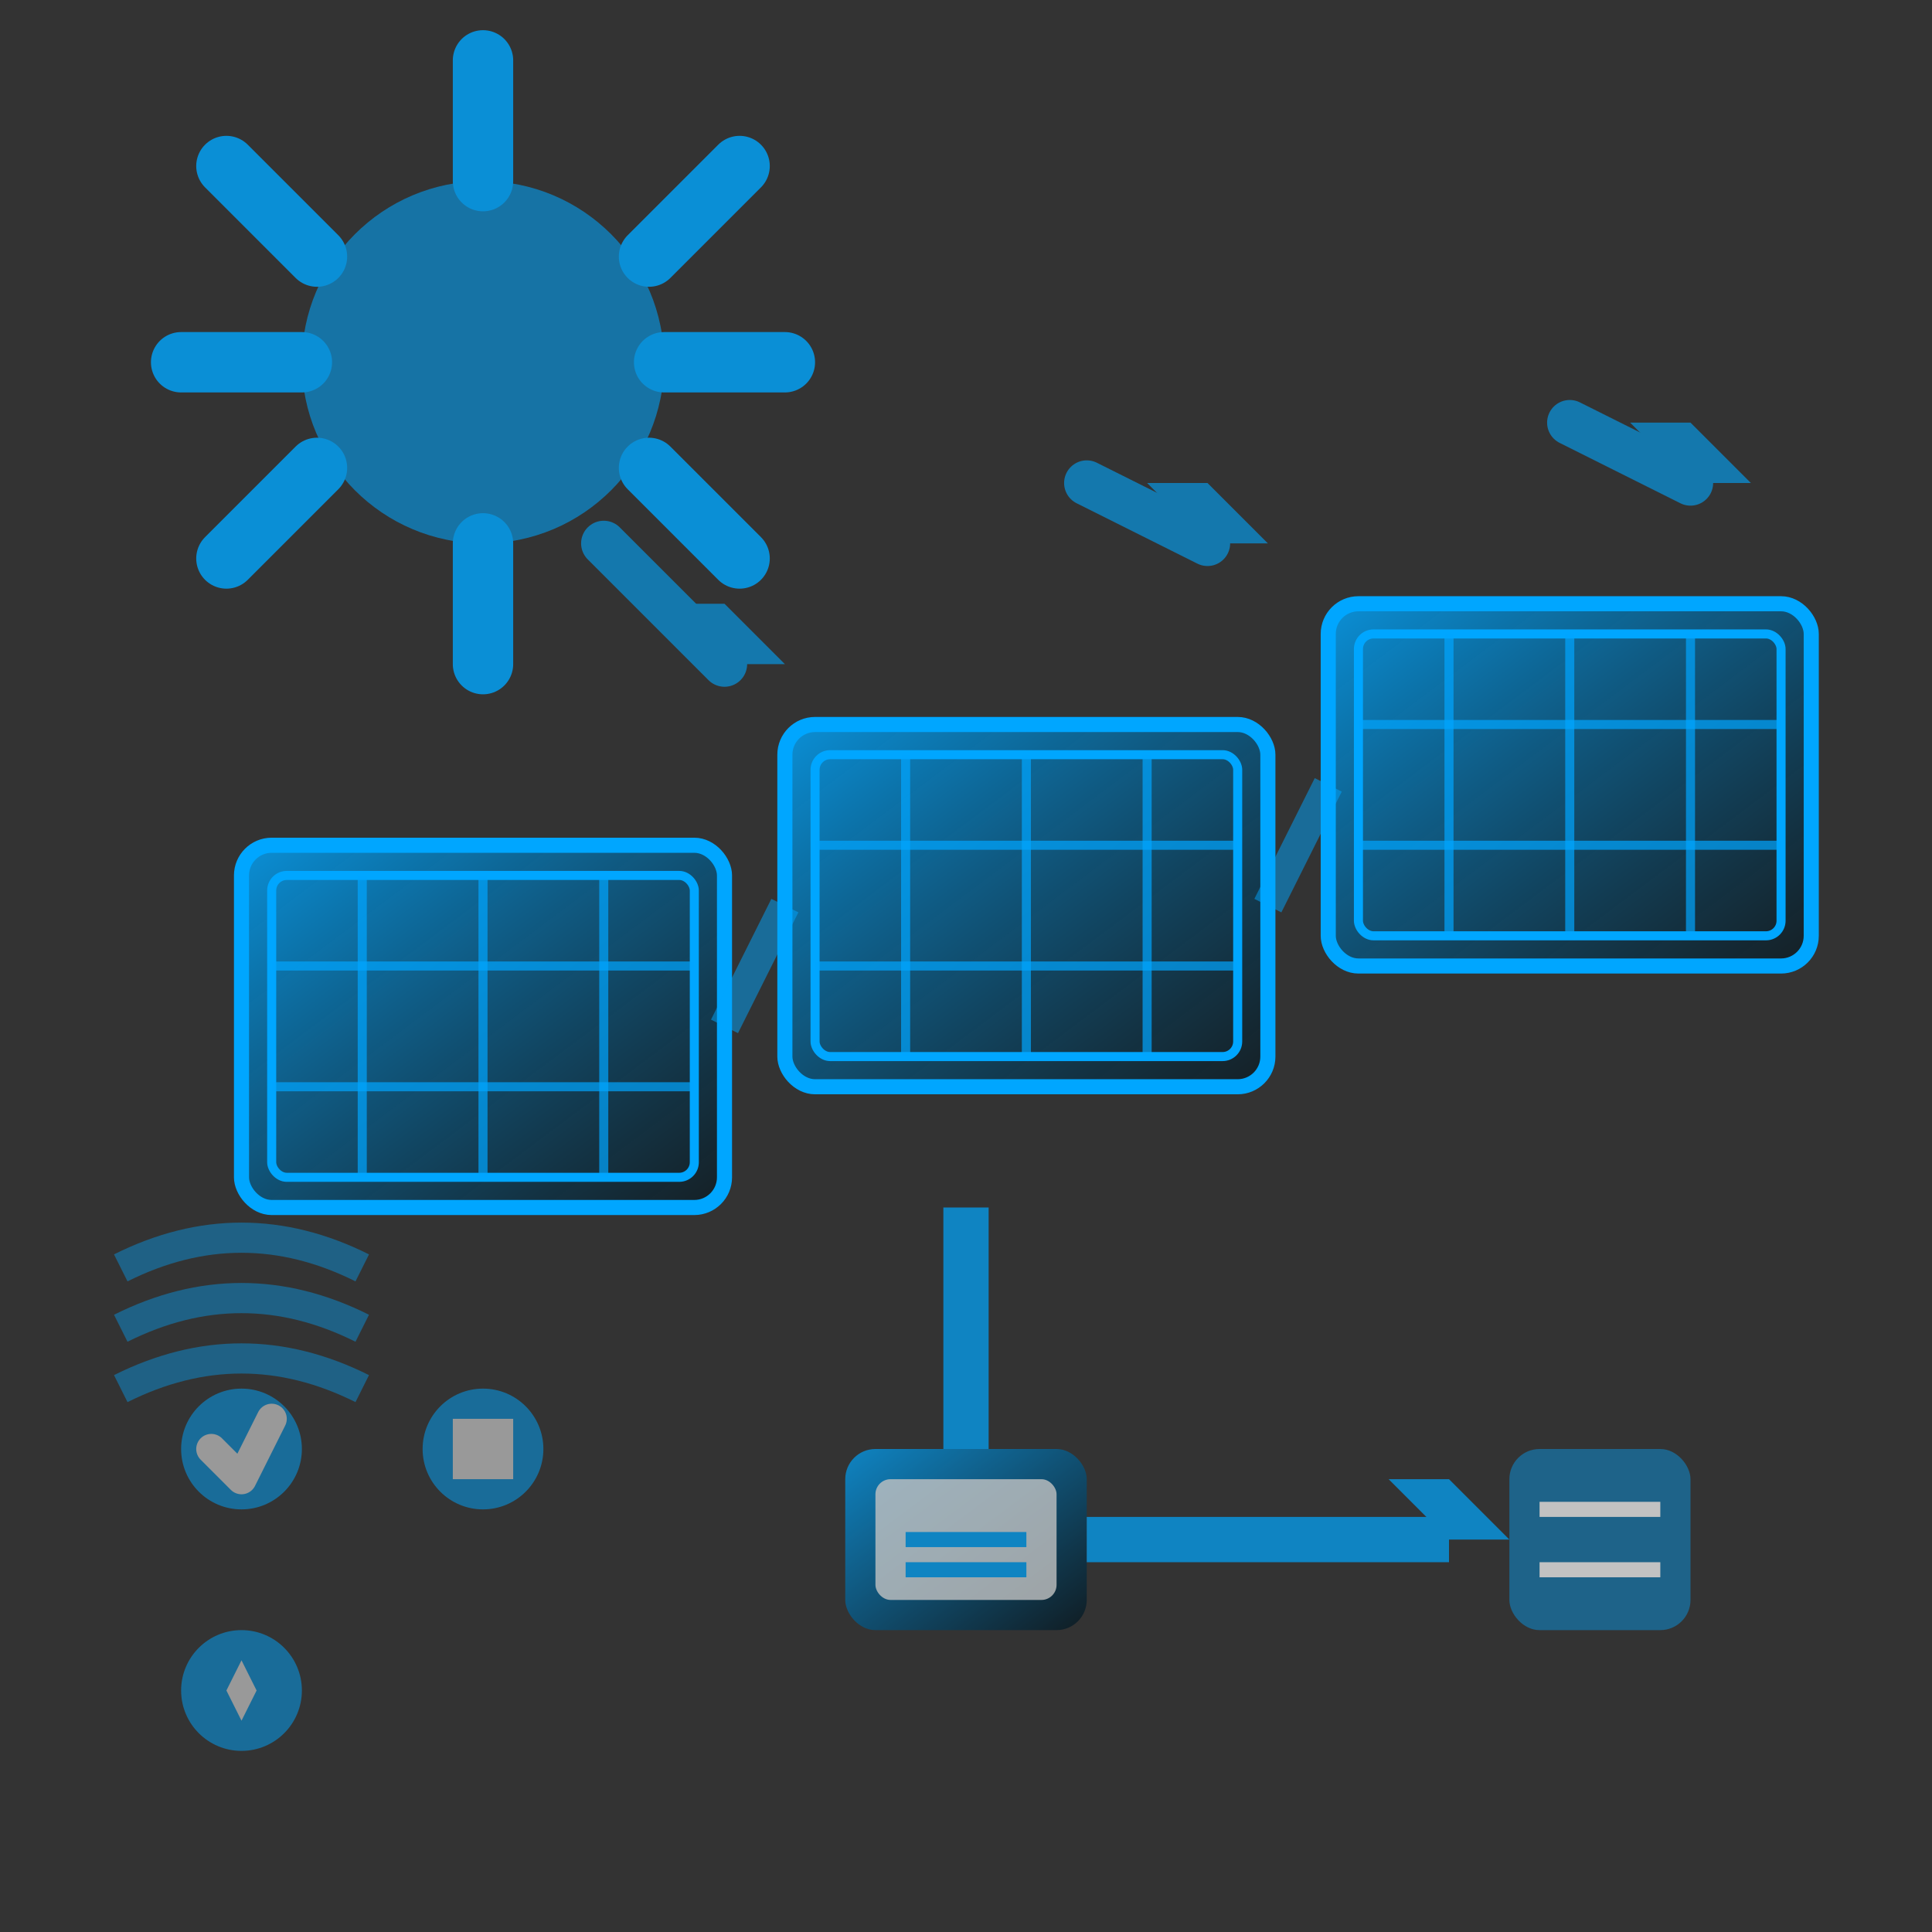 <svg width="64" height="64" viewBox="0 0 64 64" fill="none" xmlns="http://www.w3.org/2000/svg">
  <rect x="0" y="0" width="64" height="64" fill="#333333" stroke="none"/>
  <defs>
    <linearGradient id="solarGradient" x1="0%" y1="0%" x2="100%" y2="100%">
      <stop offset="0%" style="stop-color:#00a6ff"/>
      <stop offset="100%" style="stop-color:#02131c"/>
    </linearGradient>
    <linearGradient id="panelGradient" x1="0%" y1="0%" x2="100%" y2="100%">
      <stop offset="0%" style="stop-color:#00a6ff;stop-opacity:0.8"/>
      <stop offset="100%" style="stop-color:#02131c;stop-opacity:0.6"/>
    </linearGradient>
  </defs>
  
  <!-- Solar panel array -->
  <g>
    <!-- Panel 1 -->
    <rect x="8" y="28" width="16" height="12" rx="1" fill="url(#panelGradient)" stroke="#00a6ff" stroke-width="0.5"/>
    <rect x="9" y="29" width="14" height="10" rx="0.5" fill="none" stroke="#00a6ff" stroke-width="0.3"/>
    <!-- Grid lines -->
    <line x1="12" y1="29" x2="12" y2="39" stroke="#00a6ff" stroke-width="0.3" opacity="0.7"/>
    <line x1="16" y1="29" x2="16" y2="39" stroke="#00a6ff" stroke-width="0.3" opacity="0.7"/>
    <line x1="20" y1="29" x2="20" y2="39" stroke="#00a6ff" stroke-width="0.3" opacity="0.7"/>
    <line x1="9" y1="32" x2="23" y2="32" stroke="#00a6ff" stroke-width="0.3" opacity="0.7"/>
    <line x1="9" y1="36" x2="23" y2="36" stroke="#00a6ff" stroke-width="0.3" opacity="0.7"/>
    
    <!-- Panel 2 -->
    <rect x="26" y="24" width="16" height="12" rx="1" fill="url(#panelGradient)" stroke="#00a6ff" stroke-width="0.5"/>
    <rect x="27" y="25" width="14" height="10" rx="0.5" fill="none" stroke="#00a6ff" stroke-width="0.3"/>
    <!-- Grid lines -->
    <line x1="30" y1="25" x2="30" y2="35" stroke="#00a6ff" stroke-width="0.3" opacity="0.7"/>
    <line x1="34" y1="25" x2="34" y2="35" stroke="#00a6ff" stroke-width="0.3" opacity="0.7"/>
    <line x1="38" y1="25" x2="38" y2="35" stroke="#00a6ff" stroke-width="0.3" opacity="0.7"/>
    <line x1="27" y1="28" x2="41" y2="28" stroke="#00a6ff" stroke-width="0.3" opacity="0.7"/>
    <line x1="27" y1="32" x2="41" y2="32" stroke="#00a6ff" stroke-width="0.3" opacity="0.7"/>
    
    <!-- Panel 3 -->
    <rect x="44" y="20" width="16" height="12" rx="1" fill="url(#panelGradient)" stroke="#00a6ff" stroke-width="0.5"/>
    <rect x="45" y="21" width="14" height="10" rx="0.5" fill="none" stroke="#00a6ff" stroke-width="0.3"/>
    <!-- Grid lines -->
    <line x1="48" y1="21" x2="48" y2="31" stroke="#00a6ff" stroke-width="0.3" opacity="0.7"/>
    <line x1="52" y1="21" x2="52" y2="31" stroke="#00a6ff" stroke-width="0.3" opacity="0.7"/>
    <line x1="56" y1="21" x2="56" y2="31" stroke="#00a6ff" stroke-width="0.3" opacity="0.7"/>
    <line x1="45" y1="24" x2="59" y2="24" stroke="#00a6ff" stroke-width="0.3" opacity="0.7"/>
    <line x1="45" y1="28" x2="59" y2="28" stroke="#00a6ff" stroke-width="0.3" opacity="0.7"/>
  </g>
  
  <!-- Sun -->
  <g opacity="0.8">
    <circle cx="16" cy="12" r="6" fill="#00a6ff" opacity="0.7"/>
    <!-- Sun rays -->
    <line x1="16" y1="2" x2="16" y2="6" stroke="#00a6ff" stroke-width="2" stroke-linecap="round"/>
    <line x1="24.5" y1="5.5" x2="21.5" y2="8.5" stroke="#00a6ff" stroke-width="2" stroke-linecap="round"/>
    <line x1="26" y1="12" x2="22" y2="12" stroke="#00a6ff" stroke-width="2" stroke-linecap="round"/>
    <line x1="24.5" y1="18.5" x2="21.5" y2="15.5" stroke="#00a6ff" stroke-width="2" stroke-linecap="round"/>
    <line x1="16" y1="22" x2="16" y2="18" stroke="#00a6ff" stroke-width="2" stroke-linecap="round"/>
    <line x1="7.5" y1="18.5" x2="10.5" y2="15.5" stroke="#00a6ff" stroke-width="2" stroke-linecap="round"/>
    <line x1="6" y1="12" x2="10" y2="12" stroke="#00a6ff" stroke-width="2" stroke-linecap="round"/>
    <line x1="7.5" y1="5.5" x2="10.5" y2="8.5" stroke="#00a6ff" stroke-width="2" stroke-linecap="round"/>
  </g>
  
  <!-- Energy flow arrows -->
  <g opacity="0.6">
    <path d="M20 18 L24 22" stroke="#00a6ff" stroke-width="1.5" stroke-linecap="round"/>
    <polygon points="24,22 22,20 24,20 26,22" fill="#00a6ff"/>
    
    <path d="M36 16 L40 18" stroke="#00a6ff" stroke-width="1.5" stroke-linecap="round"/>
    <polygon points="40,18 38,16 40,16 42,18" fill="#00a6ff"/>
    
    <path d="M52 14 L56 16" stroke="#00a6ff" stroke-width="1.5" stroke-linecap="round"/>
    <polygon points="56,16 54,14 56,14 58,16" fill="#00a6ff"/>
  </g>
  
  <!-- Electrical connections -->
  <g opacity="0.5">
    <line x1="24" y1="34" x2="26" y2="30" stroke="#00a6ff" stroke-width="1"/>
    <line x1="42" y1="30" x2="44" y2="26" stroke="#00a6ff" stroke-width="1"/>
  </g>
  
  <!-- Energy output visualization -->
  <g opacity="0.7">
    <!-- Energy meter/inverter -->
    <rect x="28" y="48" width="8" height="6" rx="1" fill="url(#solarGradient)"/>
    <rect x="29" y="49" width="6" height="4" rx="0.5" fill="white" opacity="0.8"/>
    <line x1="30" y1="51" x2="34" y2="51" stroke="#00a6ff" stroke-width="0.5"/>
    <line x1="30" y1="52" x2="34" y2="52" stroke="#00a6ff" stroke-width="0.5"/>
    
    <!-- Connection from panels to inverter -->
    <line x1="32" y1="40" x2="32" y2="48" stroke="#00a6ff" stroke-width="1.5"/>
    
    <!-- Power flow to grid -->
    <line x1="36" y1="51" x2="48" y2="51" stroke="#00a6ff" stroke-width="1.5"/>
    <polygon points="48,51 46,49 48,49 50,51" fill="#00a6ff"/>
    
    <!-- Grid connection -->
    <rect x="50" y="48" width="6" height="6" rx="1" fill="#00a6ff" opacity="0.6"/>
    <line x1="51" y1="50" x2="55" y2="50" stroke="white" stroke-width="0.5"/>
    <line x1="51" y1="52" x2="55" y2="52" stroke="white" stroke-width="0.5"/>
  </g>
  
  <!-- Performance indicators -->
  <g opacity="0.5">
    <circle cx="8" cy="48" r="2" fill="#00a6ff"/>
    <path d="M7 48 L8 49 L9 47" stroke="white" stroke-width="1" stroke-linecap="round" stroke-linejoin="round"/>
    
    <circle cx="16" cy="48" r="2" fill="#00a6ff"/>
    <rect x="15" y="47" width="2" height="2" fill="white"/>
    
    <circle cx="8" cy="56" r="2" fill="#00a6ff"/>
    <polygon points="8,55 8.5,56 8,57 7.5,56" fill="white"/>
  </g>
  
  <!-- Efficiency waves -->
  <g opacity="0.4">
    <path d="M4 42 Q8 40 12 42" stroke="#00a6ff" stroke-width="1" fill="none"/>
    <path d="M4 44 Q8 42 12 44" stroke="#00a6ff" stroke-width="1" fill="none"/>
    <path d="M4 46 Q8 44 12 46" stroke="#00a6ff" stroke-width="1" fill="none"/>
  </g>
</svg>
